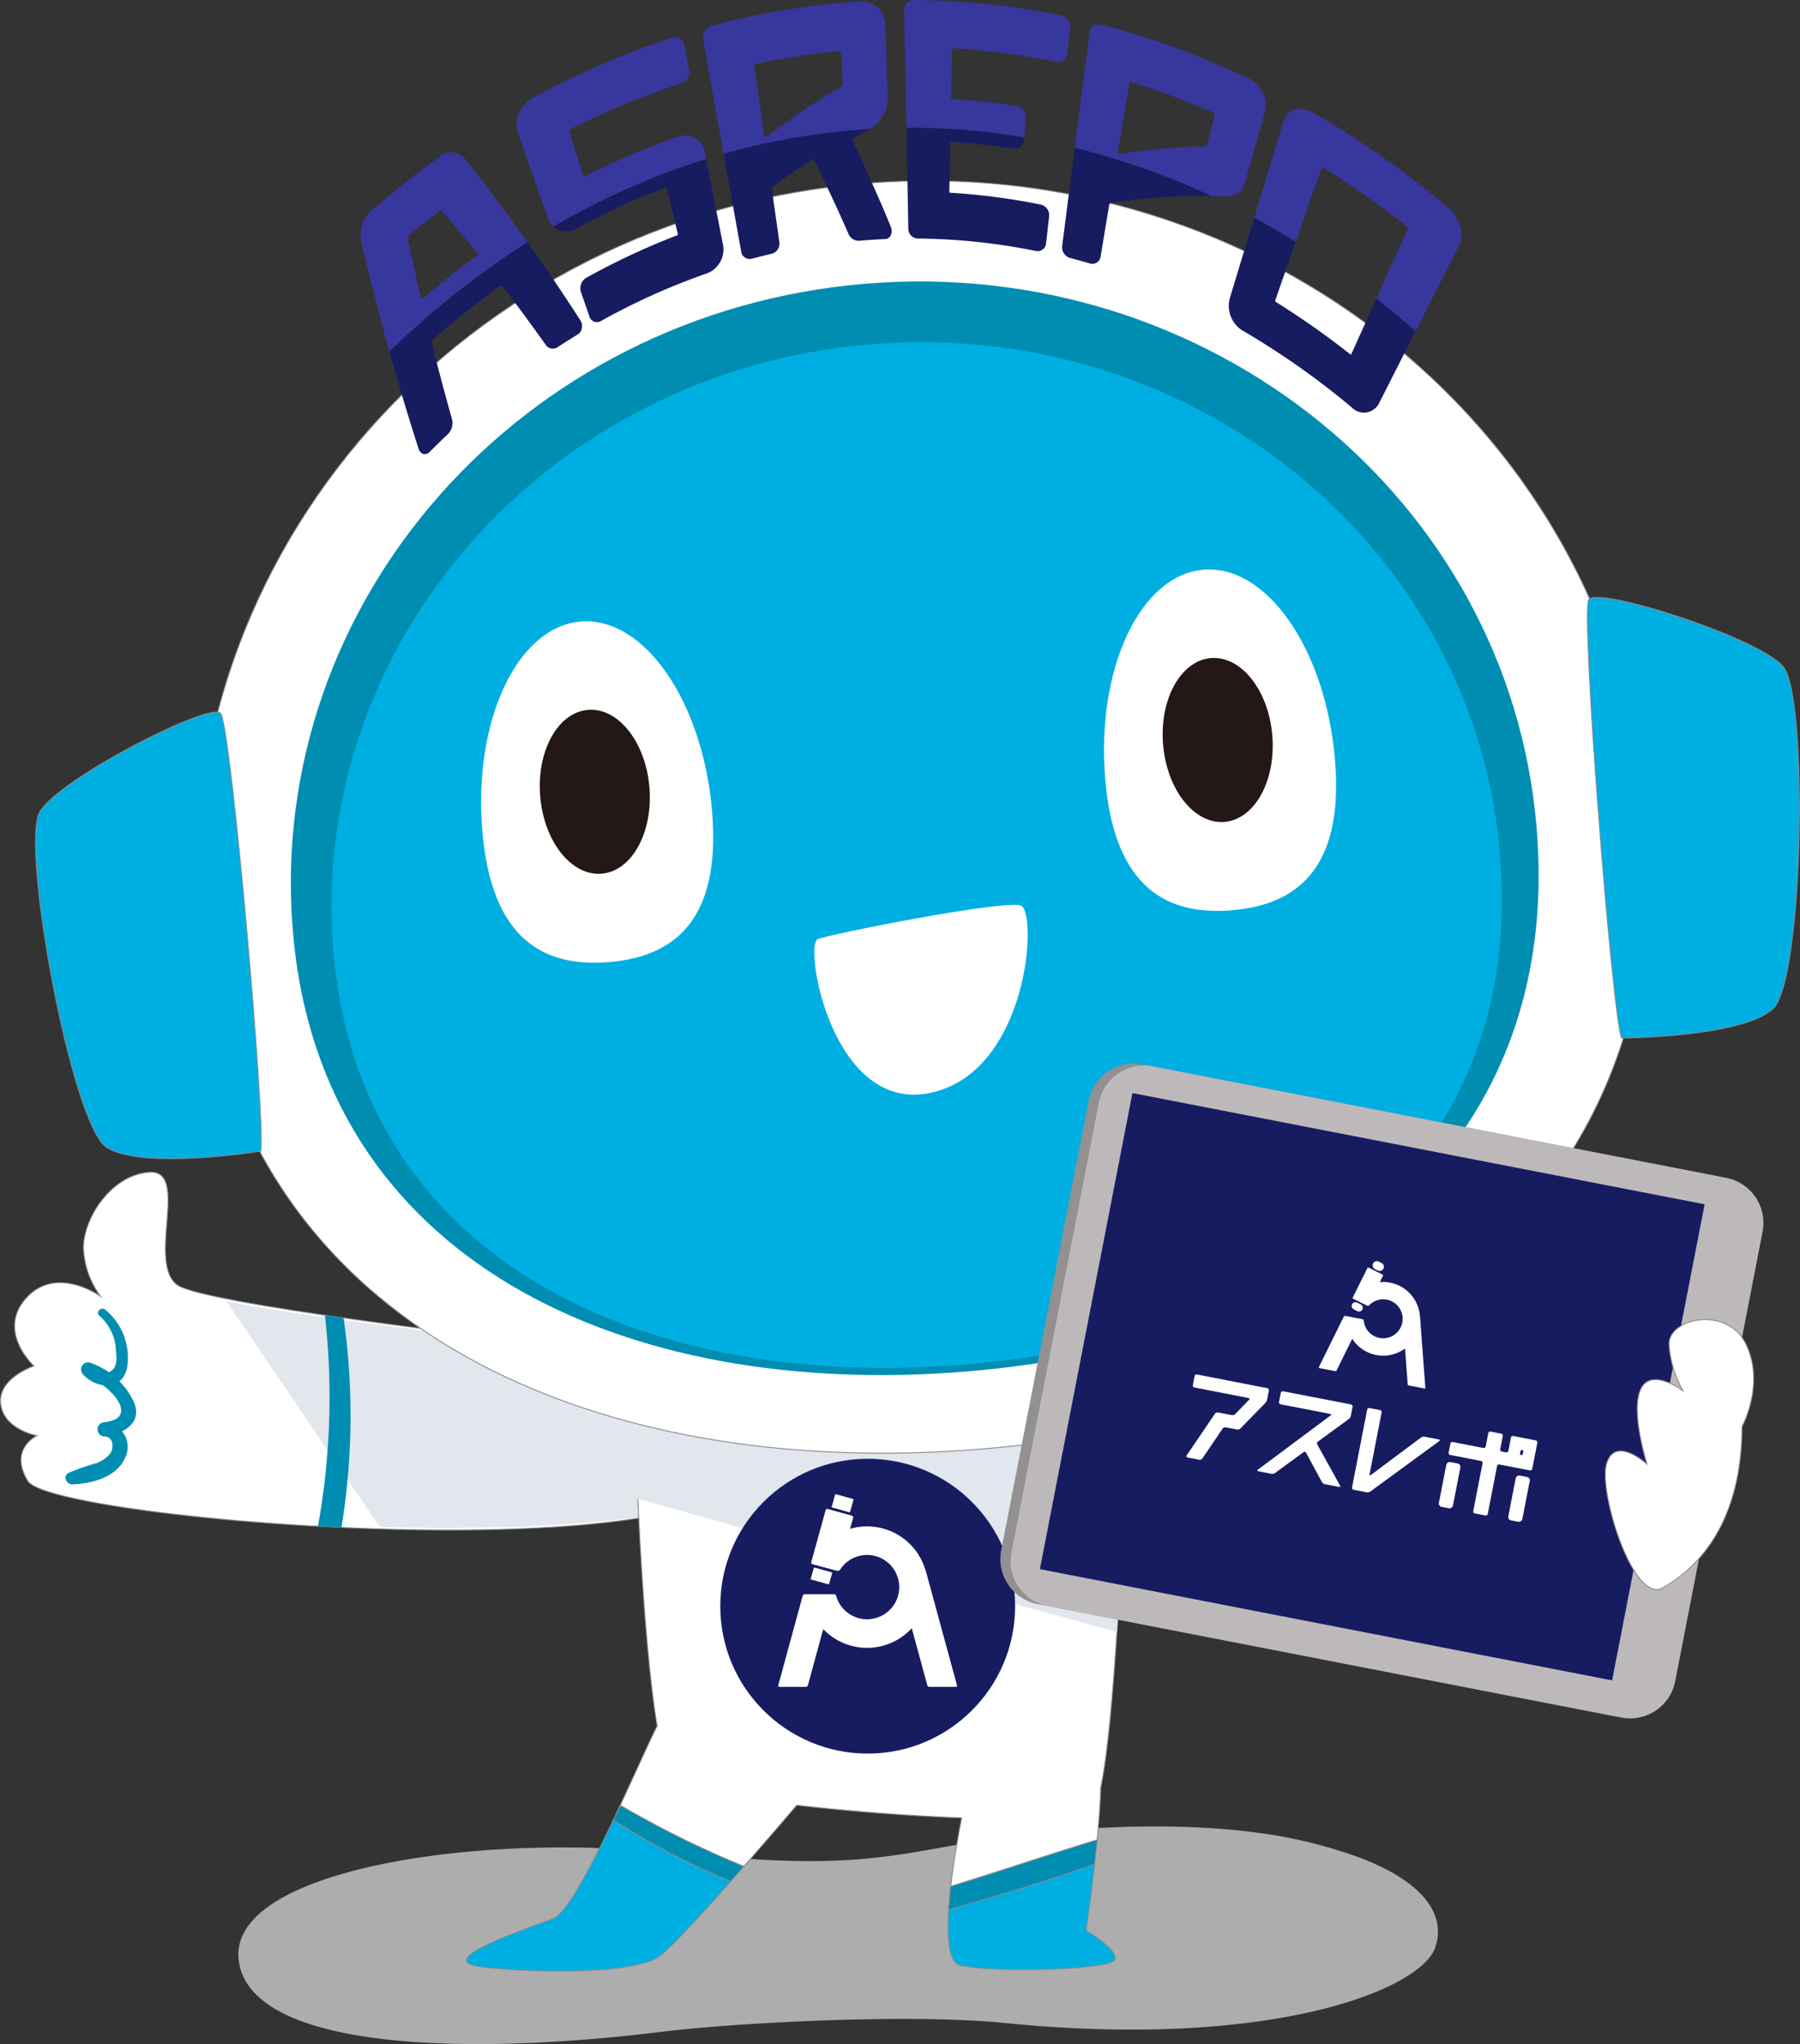 <svg xmlns="http://www.w3.org/2000/svg" width="270.683" height="307.402" viewBox="0 0 270.683 307.402">
  <rect x="0" y="0" width="270.683" height="307.402" fill="#333333" stroke="none"/>
  <g id="グループ_14784" data-name="グループ 14784" transform="translate(-3048.547 1431.678)">
    <path id="パス_66986" data-name="パス 66986" d="M3245.115-1286.631c1.719-4.962-1.811-9.952-11.416-13.558a70.985,70.985,0,0,0-15.418-3.736c-12.737-1.713-28.557-.934-41.817,1.258-5.939.981-11.622,2.246-18.007,2.744-12.709,1-24.712-.992-37.161-1.6-26.843-1.306-58.941,4.555-55.965,17.61,2.865,12.6,34.029,13.545,63.09,9.984,12.521-1.536,38.261-2.744,51.772-1.384C3220.323-1271.266,3242.9-1280.261,3245.115-1286.631Z" transform="translate(19.251 147.849)" fill="#adadad"/>
    <g id="グループ_14781" data-name="グループ 14781" transform="translate(3048.625 -1431.678)">
      <g id="グループ_14748" data-name="グループ 14748">
        <g id="グループ_14677" data-name="グループ 14677" transform="translate(142.488 276.679)">
          <path id="パス_68116" data-name="パス 68116" d="M3114.472-1297.942c.059-.829.134-1.685.23-2.569C3114.606-1299.627,3114.531-1298.773,3114.472-1297.942Z" transform="translate(-3114.347 1307.917)" fill="#fff"/>
          <path id="パス_68117" data-name="パス 68117" d="M3124.925-1303.733c-.1,1.053-.215,2.1-.328,3.119C3124.712-1301.632,3124.82-1302.678,3124.925-1303.733Z" transform="translate(-3102.544 1304.16)" fill="#fff"/>
          <path id="パス_68118" data-name="パス 68118" d="M3135.179-1292.24s.669-4.548,1.276-10c-7.226,2.564-14.6,4.737-21.959,6.87-.275,4.548.106,8,1.789,8.364,5.237,1.137,22.765.682,23.222-.91S3135.179-1292.24,3135.179-1292.24Z" transform="translate(-3114.415 1305.906)" fill="#00afe1" stroke="#858a8e" stroke-miterlimit="10" stroke-width="0.132"/>
          <path id="パス_68119" data-name="パス 68119" d="M3114.448-1298.76h.008c.011-.182.03-.379.044-.563C3114.487-1299.143,3114.462-1298.94,3114.448-1298.76Z" transform="translate(-3114.375 1309.301)" fill="#008db2"/>
          <path id="パス_68120" data-name="パス 68120" d="M3124.591-1302.168l.013-.125Z" transform="translate(-3102.55 1305.839)" fill="#008db2"/>
          <path id="パス_68121" data-name="パス 68121" d="M3114.615-1300.7c-.018.143-.021.268-.037.405.015-.135.033-.273.048-.41Z" transform="translate(-3114.224 1307.696)" fill="#008db2"/>
          <path id="パス_68122" data-name="パス 68122" d="M3124.794-1303.93h-.007c-.011.141-.026.281-.039.422C3124.761-1303.649,3124.779-1303.787,3124.794-1303.93Z" transform="translate(-3102.367 1303.93)" fill="#008db2"/>
          <path id="パス_68123" data-name="パス 68123" d="M3136.426-1300.384c.113-1.018.221-2.068.327-3.119.01-.143.024-.284.039-.425-7.362,2.257-14.663,4.715-22.018,6.993-.015.136-.033.275-.05.411-.093.884-.169,1.737-.227,2.569-.013.184-.034.381-.046.561,7.364-2.131,14.736-4.3,21.962-6.87Z" transform="translate(-3114.372 1303.933)" fill="#008db2" stroke="#858a8e" stroke-miterlimit="10" stroke-width="0.132"/>
        </g>
        <g id="グループ_14678" data-name="グループ 14678" transform="translate(70.078 271.481)">
          <path id="パス_68124" data-name="パス 68124" d="M3103.163-1305.413c-3.4,7.143-7.108,14.264-9.14,15.057-4.1,1.592-18.667,6.377-10.7,7.286s22.765,1.137,26.633-1.594c1.6-1.126,6.062-5.98,10.753-11.28a108.536,108.536,0,0,1-17.655-9.239Z" transform="translate(-3080.981 1307.399)" fill="#00afe1" stroke="#858a8e" stroke-miterlimit="10" stroke-width="0.132"/>
          <path id="パス_68125" data-name="パス 68125" d="M3099.529-1300.659l1.012-1.141Q3100.031-1301.228,3099.529-1300.659Z" transform="translate(-3059.357 1311.611)" fill="#fff"/>
          <path id="パス_68126" data-name="パス 68126" d="M3099.326-1300.773l.44-.5c-.148.169-.292.331-.442.5Z" transform="translate(-3059.596 1312.226)" fill="#008db2"/>
          <path id="パス_68127" data-name="パス 68127" d="M3091.222-1304.968l.391-.827Z" transform="translate(-3069.042 1306.954)" fill="#008db2"/>
          <path id="パス_68128" data-name="パス 68128" d="M3100.532-1302.084h0l-.537.615C3100.169-1301.679,3100.352-1301.881,3100.532-1302.084Z" transform="translate(-3058.813 1311.28)" fill="#008db2"/>
          <path id="パス_68129" data-name="パス 68129" d="M3110.815-1297.134a146.7,146.7,0,0,1-18.6-9.2c-.182.388-.368.775-.547,1.161-.131.277-.259.55-.388.827l-.108.228a108.642,108.642,0,0,0,17.655,9.237c.147-.169.292-.331.442-.5l1.01-1.144C3110.457-1296.727,3110.637-1296.928,3110.815-1297.134Z" transform="translate(-3069.099 1306.33)" fill="#008db2" stroke="#858a8e" stroke-miterlimit="10" stroke-width="0.132"/>
        </g>
        <path id="パス_68130" data-name="パス 68130" d="M3150.185-1322.274s-70.8-7.513-75.126-11.156,2.049-17.3-4.1-16.846-10.472,7.968-9.788,12.293a13.175,13.175,0,0,0,2.5,6.374s-6.6-4.782-11.156.228,1.138,10.244,1.138,10.244-5.464,1.819-5.007,5.692,5.462,4.78,5.462,4.78-4.325,2.049-1.366,6.829,67.842,10.931,96.071,4.784S3150.185-1322.274,3150.185-1322.274Z" transform="translate(-3048.625 1526.565)" fill="#fff"/>
        <path id="パス_68131" data-name="パス 68131" d="M3150.185-1322.274s-70.8-7.513-75.126-11.156,2.049-17.3-4.1-16.846-10.472,7.968-9.788,12.293a13.175,13.175,0,0,0,2.5,6.374s-6.6-4.782-11.156.228,1.138,10.244,1.138,10.244-5.464,1.819-5.007,5.692,5.462,4.78,5.462,4.78-4.325,2.049-1.366,6.829,67.842,10.931,96.071,4.784S3150.185-1322.274,3150.185-1322.274Z" transform="translate(-3048.625 1526.565)" fill="#fff" stroke="#858a8e" stroke-miterlimit="10" stroke-width="0.14"/>
        <path id="パス_68132" data-name="パス 68132" d="M3131.9-1332.719s-48.594-4.762-67.594-8.609c6.491,9.461,16.865,24.959,23.118,33.947,15.858.457,32.476-.184,43.11-2.116C3158.96-1314.665,3131.9-1332.719,3131.9-1332.719Z" transform="translate(-3030.342 1537.01)" fill="#e1e7ec"/>
        <path id="パス_68133" data-name="パス 68133" d="M3168.154-1330.523l-74.214-5.465c0,1.438.852,35.975,3.554,52.313-1.226,2.411-3.543,7.68-6.092,13.079.181-.386.368-.776.547-1.161a146.515,146.515,0,0,0,18.6,9.194c2.916-3.327,5.77-6.647,7.951-9.194,7.8.909,16.861,1.609,24.791,1.9-.652,3.314-1.265,6.944-1.644,10.3,7.355-2.278,14.651-4.736,22.017-7,.266-2.761.476-5.53.552-7.914C3166.889-1287.02,3168.154-1330.523,3168.154-1330.523Z" transform="translate(-2998.754 1543.236)" fill="#fff" stroke="#858a8e" stroke-miterlimit="10" stroke-width="0.14"/>
        <path id="パス_68134" data-name="パス 68134" d="M3091.867-1318.472c22.657,6.365,55.62,15.607,74.294,20.655,1.02-15.784,1.507-32.706,1.507-32.706l-74.214-5.465A69.022,69.022,0,0,0,3091.867-1318.472Z" transform="translate(-2998.269 1543.236)" fill="#e1e7ec"/>
        <path id="パス_68135" data-name="パス 68135" d="M3058.255-1339.731a7.359,7.359,0,0,1,2.467,5.31c.093.953.213,2.209-.6,2.881-1.033.856-2.184-.145-2.931-.953l-1.15,1.759a10,10,0,0,1,3.968,2.536,5.8,5.8,0,0,1,1.347,1.91c.606,1.908-.923,2.361-2.446,2.56a1.075,1.075,0,0,0-.955,1.176,1.073,1.073,0,0,0,1.092.961c1.314.048,1.373,1.767.816,2.549a4.761,4.761,0,0,1-2.131,1.475,32.608,32.608,0,0,0-4.169,1.466c-.858.481-.281,1.737.581,1.711,2.944-.087,6.7-1.068,7.975-4.042a3.712,3.712,0,0,0-1.765-4.943,3.713,3.713,0,0,0-1.445-.355l.136,2.138c2.764-.4,5.772-2,4.332-5.254a11.427,11.427,0,0,0-6.421-5.8,1.063,1.063,0,0,0-1.4.55,1.063,1.063,0,0,0,.254,1.209c2.01,2.222,5.9,2.419,6.58-1.065a9.3,9.3,0,0,0-3.325-8.733c-.645-.455-1.46.44-.814.953Z" transform="translate(-3043.358 1537.615)" fill="#008db2"/>
        <path id="パス_68136" data-name="パス 68136" d="M3070.665-1308.613q1.757.1,3.537.175a104.2,104.2,0,0,0,.316-31.515q-1.423-.2-2.805-.4A109.166,109.166,0,0,1,3070.665-1308.613Z" transform="translate(-3022.93 1538.144)" fill="#008db2"/>
        <path id="パス_68137" data-name="パス 68137" d="M3280.154-1323.54c4.784,57.561-39.6,90.132-99.691,95.129s-113.122-19.475-117.909-77.038,40.046-108.276,100.135-113.274S3275.366-1381.1,3280.154-1323.54Z" transform="translate(-3032.793 1446.317)" fill="#fff" stroke="#858a8e" stroke-miterlimit="10" stroke-width="0.14"/>
        <path id="パス_68138" data-name="パス 68138" d="M3256.122-1329.983c4.115,49.476-34.038,77.473-85.688,81.766s-97.234-16.738-101.349-66.215,34.418-93.065,86.069-97.36S3252.009-1379.458,3256.122-1329.983Z" transform="translate(-3025.124 1454.463)" fill="#008db2"/>
        <path id="パス_68139" data-name="パス 68139" d="M3247.315-1330.877c3.859,46.405-31.926,72.663-80.367,76.7s-91.2-15.7-95.055-62.1,32.281-87.289,80.724-91.315S3243.456-1377.282,3247.315-1330.877Z" transform="translate(-3021.828 1459.373)" fill="#00afe1"/>
        <path id="パス_68140" data-name="パス 68140" d="M3084.933-1316.2c.781-3.968-4.488-64.019-6.032-65.841s-24.275,9.824-27.2,14.8,4.75,46.994,10.051,50.459S3084.933-1316.2,3084.933-1316.2Z" transform="translate(-3045.797 1489.325)" fill="#00afe1" stroke="#858a8e" stroke-miterlimit="10" stroke-width="0.132"/>
        <path id="パス_68141" data-name="パス 68141" d="M3163.934-1323.922c-1.43-3.786-6.149-63.883-4.925-65.936s25.559,5.681,29.273,10.11,3.085,47.133-1.577,51.423S3163.934-1323.922,3163.934-1323.922Z" transform="translate(-2920.171 1480.036)" fill="#00afe1" stroke="#858a8e" stroke-miterlimit="10" stroke-width="0.132"/>
        <path id="パス_68142" data-name="パス 68142" d="M3105.646-1363.694c1.421-.673,27.939-5.947,30.523-5.053s1.241,24.985-13.549,28.166S3103.5-1362.678,3105.646-1363.694Z" transform="translate(-2982.75 1504.925)" fill="#fff"/>
        <g id="グループ_14679" data-name="グループ 14679" transform="translate(72.272 93.431)">
          <path id="パス_68143" data-name="パス 68143" d="M3116.731-1359.9c1.38,16.593-5.973,21.823-15.515,22.615s-17.66-3.154-19.04-19.741,5.242-30.679,14.782-31.473S3115.352-1376.495,3116.731-1359.9Z" transform="translate(-3081.994 1388.539)" fill="#fff"/>
          <ellipse id="楕円形_26462" data-name="楕円形 26462" cx="8.237" cy="12.356" rx="8.237" ry="12.356" transform="matrix(0.997, -0.083, 0.083, 0.997, 7.859, 14.007)" fill="#231815"/>
        </g>
        <g id="グループ_14680" data-name="グループ 14680" transform="translate(165.942 85.638)">
          <path id="パス_68144" data-name="パス 68144" d="M3159.979-1363.5c1.379,16.59-5.974,21.823-15.514,22.616s-17.659-3.154-19.04-19.741,5.24-30.679,14.78-31.474S3158.6-1380.09,3159.979-1363.5Z" transform="translate(-3125.243 1392.137)" fill="#fff"/>
          <ellipse id="楕円形_26463" data-name="楕円形 26463" cx="8.237" cy="12.356" rx="8.237" ry="12.356" transform="matrix(0.997, -0.083, 0.083, 0.997, 7.858, 14.012)" fill="#231815"/>
        </g>
        <g id="グループ_14689" data-name="グループ 14689" transform="translate(108.238 219.379)">
          <circle id="楕円形_26465" data-name="楕円形 26465" cx="22.167" cy="22.167" r="22.167" fill="#171c61"/>
          <g id="グループ_13302" data-name="グループ 13302" transform="translate(8.72 5.306)">
            <g id="グループ_13301" data-name="グループ 13301" transform="translate(0 0)">
              <g id="グループ_13300" data-name="グループ 13300">
                <rect id="長方形_23411" data-name="長方形 23411" width="2.08" height="2.867" rx="0.063" transform="matrix(0.267, -0.964, 0.964, 0.267, 8.017, 2.004)" fill="#fff"/>
                <rect id="長方形_23412" data-name="長方形 23412" width="1.868" height="2.865" rx="0.063" transform="translate(4.861 12.828) rotate(-74.448)" fill="#fff"/>
                <path id="パス_52870" data-name="パス 52870" d="M3129.5-1300.388l-4.636-17a.233.233,0,0,0-.045-.091,9.14,9.14,0,0,0-11.175-6.489l-.213.061.455-1.654a.258.258,0,0,0-.18-.321h0l-3.638-1.011a.262.262,0,0,0-.323.182l-2.158,7.8a.26.26,0,0,0,.176.321l.006,0h0l.048.013h0l3.594.97h0l.041.013a.457.457,0,0,0,.5-.221,4.835,4.835,0,0,1,6.7-1.358h0a4.841,4.841,0,0,1,1.357,6.705,4.841,4.841,0,0,1-6.7,1.356,4.854,4.854,0,0,1-1.991-2.742.306.306,0,0,0-.288-.217h-4.407a.368.368,0,0,0-.334.254l-3.658,13.424a.187.187,0,0,0,.113.243h0a.2.2,0,0,0,.078.011h3.931a.369.369,0,0,0,.334-.254l2.3-8.436a9.117,9.117,0,0,0,12.888.3h0c.145-.141.288-.284.424-.431l2.337,8.573a.36.36,0,0,0,.334.253h3.931a.189.189,0,0,0,.2-.171v-.006A.177.177,0,0,0,3129.5-1300.388Z" transform="translate(-3102.626 1329.136)" fill="#fff"/>
              </g>
            </g>
          </g>
        </g>
        <g id="グループ_14690" data-name="グループ 14690" transform="translate(54.137)">
          <path id="パス_68153" data-name="パス 68153" d="M3090.41-1410.123a110.5,110.5,0,0,1,13.489-6.246c.1-.037.175,0,.193.054q.825,3.5,1.653,6.989c.015.054-.039.141-.132.175a106.5,106.5,0,0,0-13.675,6.4,1.837,1.837,0,0,0-.763,2.14c.418,1.206.84,2.411,1.256,3.617a1.173,1.173,0,0,0,1.417.858,1.29,1.29,0,0,0,.283-.111,101.222,101.222,0,0,1,16.137-7.24,3.868,3.868,0,0,0,2.238-4.386q-1.254-6.387-2.505-12.772a111.032,111.032,0,0,0-23,10.169A2.85,2.85,0,0,0,3090.41-1410.123Z" transform="translate(-3058.022 1444.547)" fill="#171c61"/>
          <path id="パス_68154" data-name="パス 68154" d="M3108.806-1414.137a113.148,113.148,0,0,0-14.115,5.984c-.1.05-.188.028-.2-.026q-1.062-3.437-2.122-6.861c-.015-.056.037-.154.143-.2a117.362,117.362,0,0,1,16.7-6.909,1.787,1.787,0,0,0,1.2-1.988q-.373-1.92-.752-3.84a1.378,1.378,0,0,0-1.617-1.09,1.529,1.529,0,0,0-.227.065,122.922,122.922,0,0,0-20.942,9.064,4.522,4.522,0,0,0-2.259,5.152q2.3,6.5,4.6,13a2.978,2.978,0,0,0,.762,1.163,111.217,111.217,0,0,1,23-10.166c-.065-.336-.13-.669-.2-1a2.979,2.979,0,0,0-3.4-2.493A2.89,2.89,0,0,0,3108.806-1414.137Z" transform="translate(-3060.991 1434.691)" fill="#37379d"/>
          <path id="パス_68155" data-name="パス 68155" d="M3156.1-1404.413l-3.773,8.386c-.026.05-.1.054-.2-.013a123.108,123.108,0,0,0-11.132-7.832.218.218,0,0,1-.117-.206q1.545-4.435,3.095-8.865-3.094-1.92-6.242-3.63l-3.669,12.109a4.381,4.381,0,0,0,1.852,4.851,118.781,118.781,0,0,1,16.471,11.589,2.548,2.548,0,0,0,3.6.076,2.534,2.534,0,0,0,.519-.712q2.745-5.416,5.486-10.831Q3159.082-1402.056,3156.1-1404.413Z" transform="translate(-3003.334 1449.289)" fill="#171c61"/>
          <path id="パス_68156" data-name="パス 68156" d="M3145.816-1415.287c.018-.05.111-.063.213,0a140.108,140.108,0,0,1,12.644,8.893c.1.076.145.188.122.236q-2.375,5.272-4.748,10.55,2.982,2.355,5.893,4.925l6.567-12.969c.821-1.6.037-4.2-1.776-5.7a145.565,145.565,0,0,0-20.194-14.21c-1.921-1.113-3.929-.5-4.468,1.3q-2.193,7.254-4.39,14.5,3.148,1.709,6.244,3.63Q3143.872-1409.714,3145.816-1415.287Z" transform="translate(-3001.274 1440.485)" fill="#37379d"/>
          <path id="パス_68157" data-name="パス 68157" d="M3111.809-1407.709a1.49,1.49,0,0,0,1.33,1.562,93.857,93.857,0,0,1,17.94,1.888,1.286,1.286,0,0,0,1.447-1.1,1.187,1.187,0,0,0,.011-.154q.221-1.953.437-3.9a1.638,1.638,0,0,0-1.174-1.819,98.02,98.02,0,0,0-13.664-1.8.165.165,0,0,1-.162-.13q.071-3.694.138-7.385c0-.056.076-.117.176-.11q4.692.279,9.374.992a1.363,1.363,0,0,0,1.529-1.178.9.9,0,0,0,.011-.134c.01-.13.024-.264.032-.394a102.766,102.766,0,0,0-17.708-1.432Z" transform="translate(-3029.432 1442.018)" fill="#171c61"/>
          <path id="パス_68158" data-name="パス 68158" d="M3128.319-1415.734q-4.85-.744-9.722-1.031c-.1-.007-.182-.076-.178-.132q.071-3.7.138-7.409c0-.061.076-.119.19-.11a111.2,111.2,0,0,1,15.459,2.036,1.385,1.385,0,0,0,1.663-1.034,1.572,1.572,0,0,0,.031-.179l.435-3.9a1.77,1.77,0,0,0-1.405-1.865,115.133,115.133,0,0,0-22-2.324,1.536,1.536,0,0,0-1.566,1.5v.054q.173,8.823.338,17.652a103.218,103.218,0,0,1,17.71,1.432q.121-1.462.241-2.924A1.659,1.659,0,0,0,3128.319-1415.734Z" transform="translate(-3029.614 1431.678)" fill="#37379d"/>
          <path id="パス_68159" data-name="パス 68159" d="M3085.574-1420.487q-5.292,3.8-10.379,8.224a5.1,5.1,0,0,0-1.516,4.453q1.982,8.464,4.286,16.716a129.261,129.261,0,0,1,20.764-16.471q-4.536-6.394-9.372-12.512a2.614,2.614,0,0,0-3.658-.511C3085.657-1420.554,3085.615-1420.521,3085.574-1420.487Zm-2.812,21.569q-1.063-4.575-2.021-9.209a.642.642,0,0,1,.182-.487q2.264-1.875,4.568-3.621a.341.341,0,0,1,.417.015q2.762,3.207,5.432,6.513-4.369,3.164-8.577,6.788Z" transform="translate(-3073.621 1443.993)" fill="#37379d"/>
          <path id="パス_68160" data-name="パス 68160" d="M3080.011-1383.8a1.115,1.115,0,0,0,.719.784.991.991,0,0,0,.966-.327q1.374-1.381,2.77-2.7a2.394,2.394,0,0,0,.567-2.207q-1.6-5.694-3.049-11.487a.622.622,0,0,1,.148-.474,127.514,127.514,0,0,1,10.14-8.039.328.328,0,0,1,.393.048q3.3,4.324,6.467,8.781a1.283,1.283,0,0,0,1.746.37q1.516-.991,3.041-1.921a1.427,1.427,0,0,0,.641-.951,1.662,1.662,0,0,0-.219-1.185q-3.847-5.977-7.944-11.754a129.016,129.016,0,0,0-20.764,16.471Q3077.688-1391,3080.011-1383.8Z" transform="translate(-3071.278 1451.285)" fill="#171c61"/>
          <path id="パス_68161" data-name="パス 68161" d="M3122.36-1406.749a1.7,1.7,0,0,0,1.07,1.882c1.068.275,2.131.572,3.194.883a1.256,1.256,0,0,0,1.49-.966,1.541,1.541,0,0,0,.026-.2q.634-3.814,1.268-7.633a.514.514,0,0,1,.417-.387,93.656,93.656,0,0,1,14.977-.988,111.138,111.138,0,0,0-20.571-7.264Q3123.3-1414.084,3122.36-1406.749Z" transform="translate(-3016.831 1443.637)" fill="#171c61"/>
          <path id="パス_68162" data-name="パス 68162" d="M3148.724-1405.908q1.563-5.481,3.123-10.963a4.557,4.557,0,0,0-2.586-5.018,123.586,123.586,0,0,0-22.082-8.05,1.37,1.37,0,0,0-1.7.925,1.392,1.392,0,0,0-.051.247q-1.1,8.674-2.213,17.348a110.965,110.965,0,0,1,20.571,7.262c.338,0,.674.011,1.012.02C3145.562-1404.052,3148.129-1403.838,3148.724-1405.908Zm-5.536-6.064a.5.5,0,0,1-.485.327,97.209,97.209,0,0,0-13.047,1.219q.9-5.393,1.791-10.783a.147.147,0,0,1,.158-.13l.033.008a119.982,119.982,0,0,1,12.5,4.683.213.213,0,0,1,.119.236Q3143.724-1414.194,3143.188-1411.973Z" transform="translate(-3015.808 1433.638)" fill="#37379d"/>
          <path id="パス_68163" data-name="パス 68163" d="M3101.456-1404.4a1.316,1.316,0,0,0,1.395,1.23c.045,0,.091-.009.137-.018q1.582-.422,3.173-.79a1.612,1.612,0,0,0,1.036-1.854l-1.1-7.741a.679.679,0,0,1,.267-.574c2.02-1.54,5.306-3.745,5.669-3.931.1-.061.2-.115.279-.169q2.795,5.578,5.29,11.291a1.668,1.668,0,0,0,1.533,1.05q1.995-.172,3.994-.262a.966.966,0,0,0,.843-.572,1.538,1.538,0,0,0,.013-1.221c-1.4-3.619-5.651-12.858-5.867-13.255q1.215-.7,2.437-1.363a2.1,2.1,0,0,0,.268-.147,103.561,103.561,0,0,0-21.989,3.732Q3100.142-1411.695,3101.456-1404.4Z" transform="translate(-3044.229 1442.118)" fill="#171c61"/>
          <path id="パス_68164" data-name="パス 68164" d="M3125.207-1416.687q-.191-5.766-.392-11.539a3.518,3.518,0,0,0-3.674-3.357l-.117.006a114.659,114.659,0,0,0-22.361,3.688,1.758,1.758,0,0,0-1.252,1.975q1.549,8.628,3.1,17.257a103.275,103.275,0,0,1,21.99-3.732A5.5,5.5,0,0,0,3125.207-1416.687Zm-6.74-2.584a.649.649,0,0,1-.344.548,120.321,120.321,0,0,0-11.444,7.732q-.777-5.468-1.553-10.935a.193.193,0,0,1,.139-.21,110.2,110.2,0,0,1,12.692-1.971.166.166,0,0,1,.178.152v.009q.172,2.336.337,4.674Z" transform="translate(-3045.914 1431.785)" fill="#37379d"/>
        </g>
        <g id="グループ_14781-2" data-name="グループ 14781-2" transform="translate(150.356 159.944)">
          <g id="グループ_13581" data-name="グループ 13581">
            <g id="グループ_13578" data-name="グループ 13578">
              <g id="グループ_13577" data-name="グループ 13577">
                <g id="グループ_13576" data-name="グループ 13576">
                  <path id="長方形_23515" data-name="長方形 23515" d="M3118.175-1284.636l13.143-67.606a6.9,6.9,0,0,1,8.092-5.46v0l86.266,16.768a6.905,6.905,0,0,1,5.46,8.094h0l-13.142,67.6a6.9,6.9,0,0,1-8.094,5.46h0l-86.264-16.768a6.9,6.9,0,0,1-5.461-8.094Z" transform="translate(-3118.047 1357.829)" fill="#929091"/>
                  <rect id="長方形_23516" data-name="長方形 23516" width="72.937" height="87.66" transform="translate(4.404 75.736) rotate(-79)" fill="#929091"/>
                  <path id="パス_67250" data-name="パス 67250" d="M3167.753-1329.783a1.839,1.839,0,0,1-2.154,1.453,1.839,1.839,0,0,1-1.454-2.157,1.836,1.836,0,0,1,2.156-1.451,1.836,1.836,0,0,1,1.453,2.155Z" transform="translate(-3064.345 1387.972)" fill="#929091"/>
                </g>
              </g>
            </g>
            <g id="グループ_13580" data-name="グループ 13580" transform="translate(1.54 0.3)">
              <g id="グループ_13579" data-name="グループ 13579">
                <path id="長方形_23517" data-name="長方形 23517" d="M3118.886-1284.5l13.14-67.606a6.9,6.9,0,0,1,8.092-5.458h0l86.264,16.768a6.9,6.9,0,0,1,5.46,8.094h0l-13.142,67.6a6.9,6.9,0,0,1-8.094,5.46h0l-86.264-16.768a6.9,6.9,0,0,1-5.457-8.093Z" transform="translate(-3118.758 1357.69)" fill="#bdb9bb"/>
                <path id="パス_67251" data-name="パス 67251" d="M3170-1328.909a2.85,2.85,0,0,1-3.342,2.252,2.849,2.849,0,0,1-2.25-3.342,2.849,2.849,0,0,1,3.34-2.25A2.85,2.85,0,0,1,3170-1328.909Z" transform="translate(-3065.6 1387.289)" fill="#d8d6d7"/>
              </g>
            </g>
          </g>
          <rect id="長方形_23519" data-name="長方形 23519" width="72.937" height="87.66" transform="translate(5.943 76.035) rotate(-79)" fill="#171c61"/>
        </g>
        <path id="パス_68461" data-name="パス 68461" d="M3180.614-1323.963s3.486-6.376.607-12.365-11.938-3.877-11.578.193a16.379,16.379,0,0,0,2.079,6.77s-4.83-3.6-6.365-.184.962,11.234.962,11.234-4.741-4.347-6.062-.122,4.026,21.193,8.4,18.741S3180.558-1308.438,3180.614-1323.963Z" transform="translate(-2918.723 1538.498)" fill="#fff" stroke="#858a8e" stroke-miterlimit="10" stroke-width="0.14"/>
        <g id="グループ_14782" data-name="グループ 14782" transform="translate(178.325 189.658)">
          <g id="グループ_13299" data-name="グループ 13299" transform="translate(0 17.04)">
            <g id="グループ_13298" data-name="グループ 13298">
              <g id="グループ_13292" data-name="グループ 13292" transform="translate(37.88 13.078)">
                <rect id="長方形_23409" data-name="長方形 23409" width="6.86" height="2.151" rx="0.496" transform="translate(0 6.734) rotate(-79)" fill="#fff"/>
              </g>
              <g id="グループ_13293" data-name="グループ 13293" transform="translate(48.316 15.107)">
                <rect id="長方形_23410" data-name="長方形 23410" width="6.86" height="2.151" rx="0.496" transform="translate(0 6.734) rotate(-79)" fill="#fff"/>
              </g>
              <g id="グループ_13294" data-name="グループ 13294">
                <path id="パス_52866" data-name="パス 52866" d="M3131.935-1334.634a.306.306,0,0,0,.24.355h0l8.124,1.579c.162.03.2.153.087.272l-2.075,2.148a.607.607,0,0,1-.5.158l-2.09-.405a.49.49,0,0,0-.461.191l-.84,1.237-.167.247-.167.249-3.08,4.537a.185.185,0,0,0,.017.26.2.2,0,0,0,.111.045l1.774.345a.494.494,0,0,0,.461-.191l3.05-4.49a.5.5,0,0,1,.459-.191l1.708.331a.622.622,0,0,0,.5-.156l3.753-3.844a1.194,1.194,0,0,0,.266-.509l.264-1.36a.3.3,0,0,0-.24-.355h0l-10.576-2.058a.3.3,0,0,0-.355.24h0Z" transform="translate(-3130.961 1336.241)" fill="#fff"/>
              </g>
              <g id="グループ_13295" data-name="グループ 13295" transform="translate(10.673 2.521)">
                <path id="パス_52867" data-name="パス 52867" d="M3149.649-1330.9a.878.878,0,0,0,.3-.472l.264-1.36a.3.3,0,0,0-.238-.356h0l-10.2-1.981a.3.3,0,0,0-.355.24l-.267,1.36a.3.3,0,0,0,.24.355h0l7.452,1.449c.161.031.184.139.057.236l-10.929,8.148c-.132.1-.106.2.059.236l1.984.385a.781.781,0,0,0,.536-.119l4.284-3.132a.253.253,0,0,1,.357.046l.026.041,2.38,4.4a.718.718,0,0,0,.436.32l2.15.418c.16.033.228-.058.147-.2l-3.424-6.179a.351.351,0,0,1,.1-.44Z" transform="translate(-3135.89 1335.078)" fill="#fff"/>
              </g>
              <g id="グループ_13296" data-name="グループ 13296" transform="translate(24.912 5.044)">
                <path id="パス_52868" data-name="パス 52868" d="M3145.291-1323.834c-.132.1-.215.045-.184-.117l1.806-9.293a.3.3,0,0,0-.229-.353l-1.586-.31a.307.307,0,0,0-.357.241h0l-2.27,11.687a.3.3,0,0,0,.223.36l1.984.386a.782.782,0,0,0,.537-.119l10.374-7.589c.135-.1.111-.2-.052-.234l-2.15-.418a.777.777,0,0,0-.54.119Z" transform="translate(-3142.464 1333.913)" fill="#fff"/>
              </g>
              <g id="グループ_13297" data-name="グループ 13297" transform="translate(39.441 8.586)">
                <path id="パス_52869" data-name="パス 52869" d="M3158.9-1331.609a.3.3,0,0,0-.355.24h0l-.386,1.984a.3.3,0,0,1-.355.24h0l-.632-.123a.3.3,0,0,1-.24-.355h0l.386-1.984a.3.3,0,0,0-.241-.355h0l-1.587-.31a.306.306,0,0,0-.355.241h0l-.385,1.984a.3.3,0,0,1-.355.241h0l-4.6-.895a.305.305,0,0,0-.358.238l-.262,1.351a.3.3,0,0,0,.24.355h0l4.617.9a.305.305,0,0,1,.241.355h0l-1.4,7.182a.3.3,0,0,0,.24.355h0l1.588.308a.3.3,0,0,0,.356-.238h0l1.4-7.188a.3.3,0,0,1,.355-.24h0l4.578.89a.306.306,0,0,0,.356-.24h0l.762-3.92a.3.3,0,0,0-.24-.355h0Zm1.07,2.343c.031-.162.15-.279.264-.258s.18.171.147.338l-.041.217c-.033.162-.152.279-.264.258s-.182-.173-.15-.338Z" transform="translate(-3149.172 1332.277)" fill="#fff"/>
              </g>
            </g>
          </g>
          <g id="グループ_13302-2" data-name="グループ 13302-2" transform="translate(19.919)">
            <g id="グループ_13301-2" data-name="グループ 13301-2">
              <g id="グループ_13300-2" data-name="グループ 13300-2">
                <path id="長方形_23411-2" data-name="長方形 23411-2" d="M3143.961-1343.76h0a.633.633,0,0,1,.846-.284l.427.212a.633.633,0,0,1,.284.847h0a.632.632,0,0,1-.847.284l-.427-.212A.633.633,0,0,1,3143.961-1343.76Z" transform="translate(-3135.8 1344.109)" fill="#fff"/>
                <path id="長方形_23412-2" data-name="長方形 23412-2" d="M3142.5-1340.945h0a.566.566,0,0,1,.76-.253l.542.271a.565.565,0,0,1,.253.76h0a.569.569,0,0,1-.761.254l-.539-.271A.567.567,0,0,1,3142.5-1340.945Z" transform="translate(-3137.497 1347.433)" fill="#fff"/>
                <path id="パス_52870-2" data-name="パス 52870-2" d="M3156.175-1325.613l-.795-10.66a.155.155,0,0,0-.018-.06,5.54,5.54,0,0,0-5.9-5.152l-.132.01.464-.94a.16.16,0,0,0-.071-.21l-2.049-1.018a.16.16,0,0,0-.214.071l-2.189,4.395a.161.161,0,0,0,.073.214h0l.028.013h0l2.027.994h0l.026.01a.28.28,0,0,0,.325-.074,2.929,2.929,0,0,1,4.143-.03,2.929,2.929,0,0,1,.03,4.143,2.928,2.928,0,0,1-4.143.032,2.925,2.925,0,0,1-.865-1.858.189.189,0,0,0-.147-.162l-2.626-.509a.216.216,0,0,0-.228.113l-3.736,7.568a.114.114,0,0,0,.043.158.1.1,0,0,0,.041.015l2.346.457a.225.225,0,0,0,.229-.113l2.345-4.756a5.528,5.528,0,0,0,7.641,1.668c.1-.065.2-.134.3-.208l.4,5.373a.222.222,0,0,0,.169.191l2.341.455a.12.12,0,0,0,.145-.08A.156.156,0,0,0,3156.175-1325.613Z" transform="translate(-3140.158 1344.633)" fill="#fff"/>
              </g>
            </g>
          </g>
        </g>
      </g>
    </g>
  </g>
</svg>
